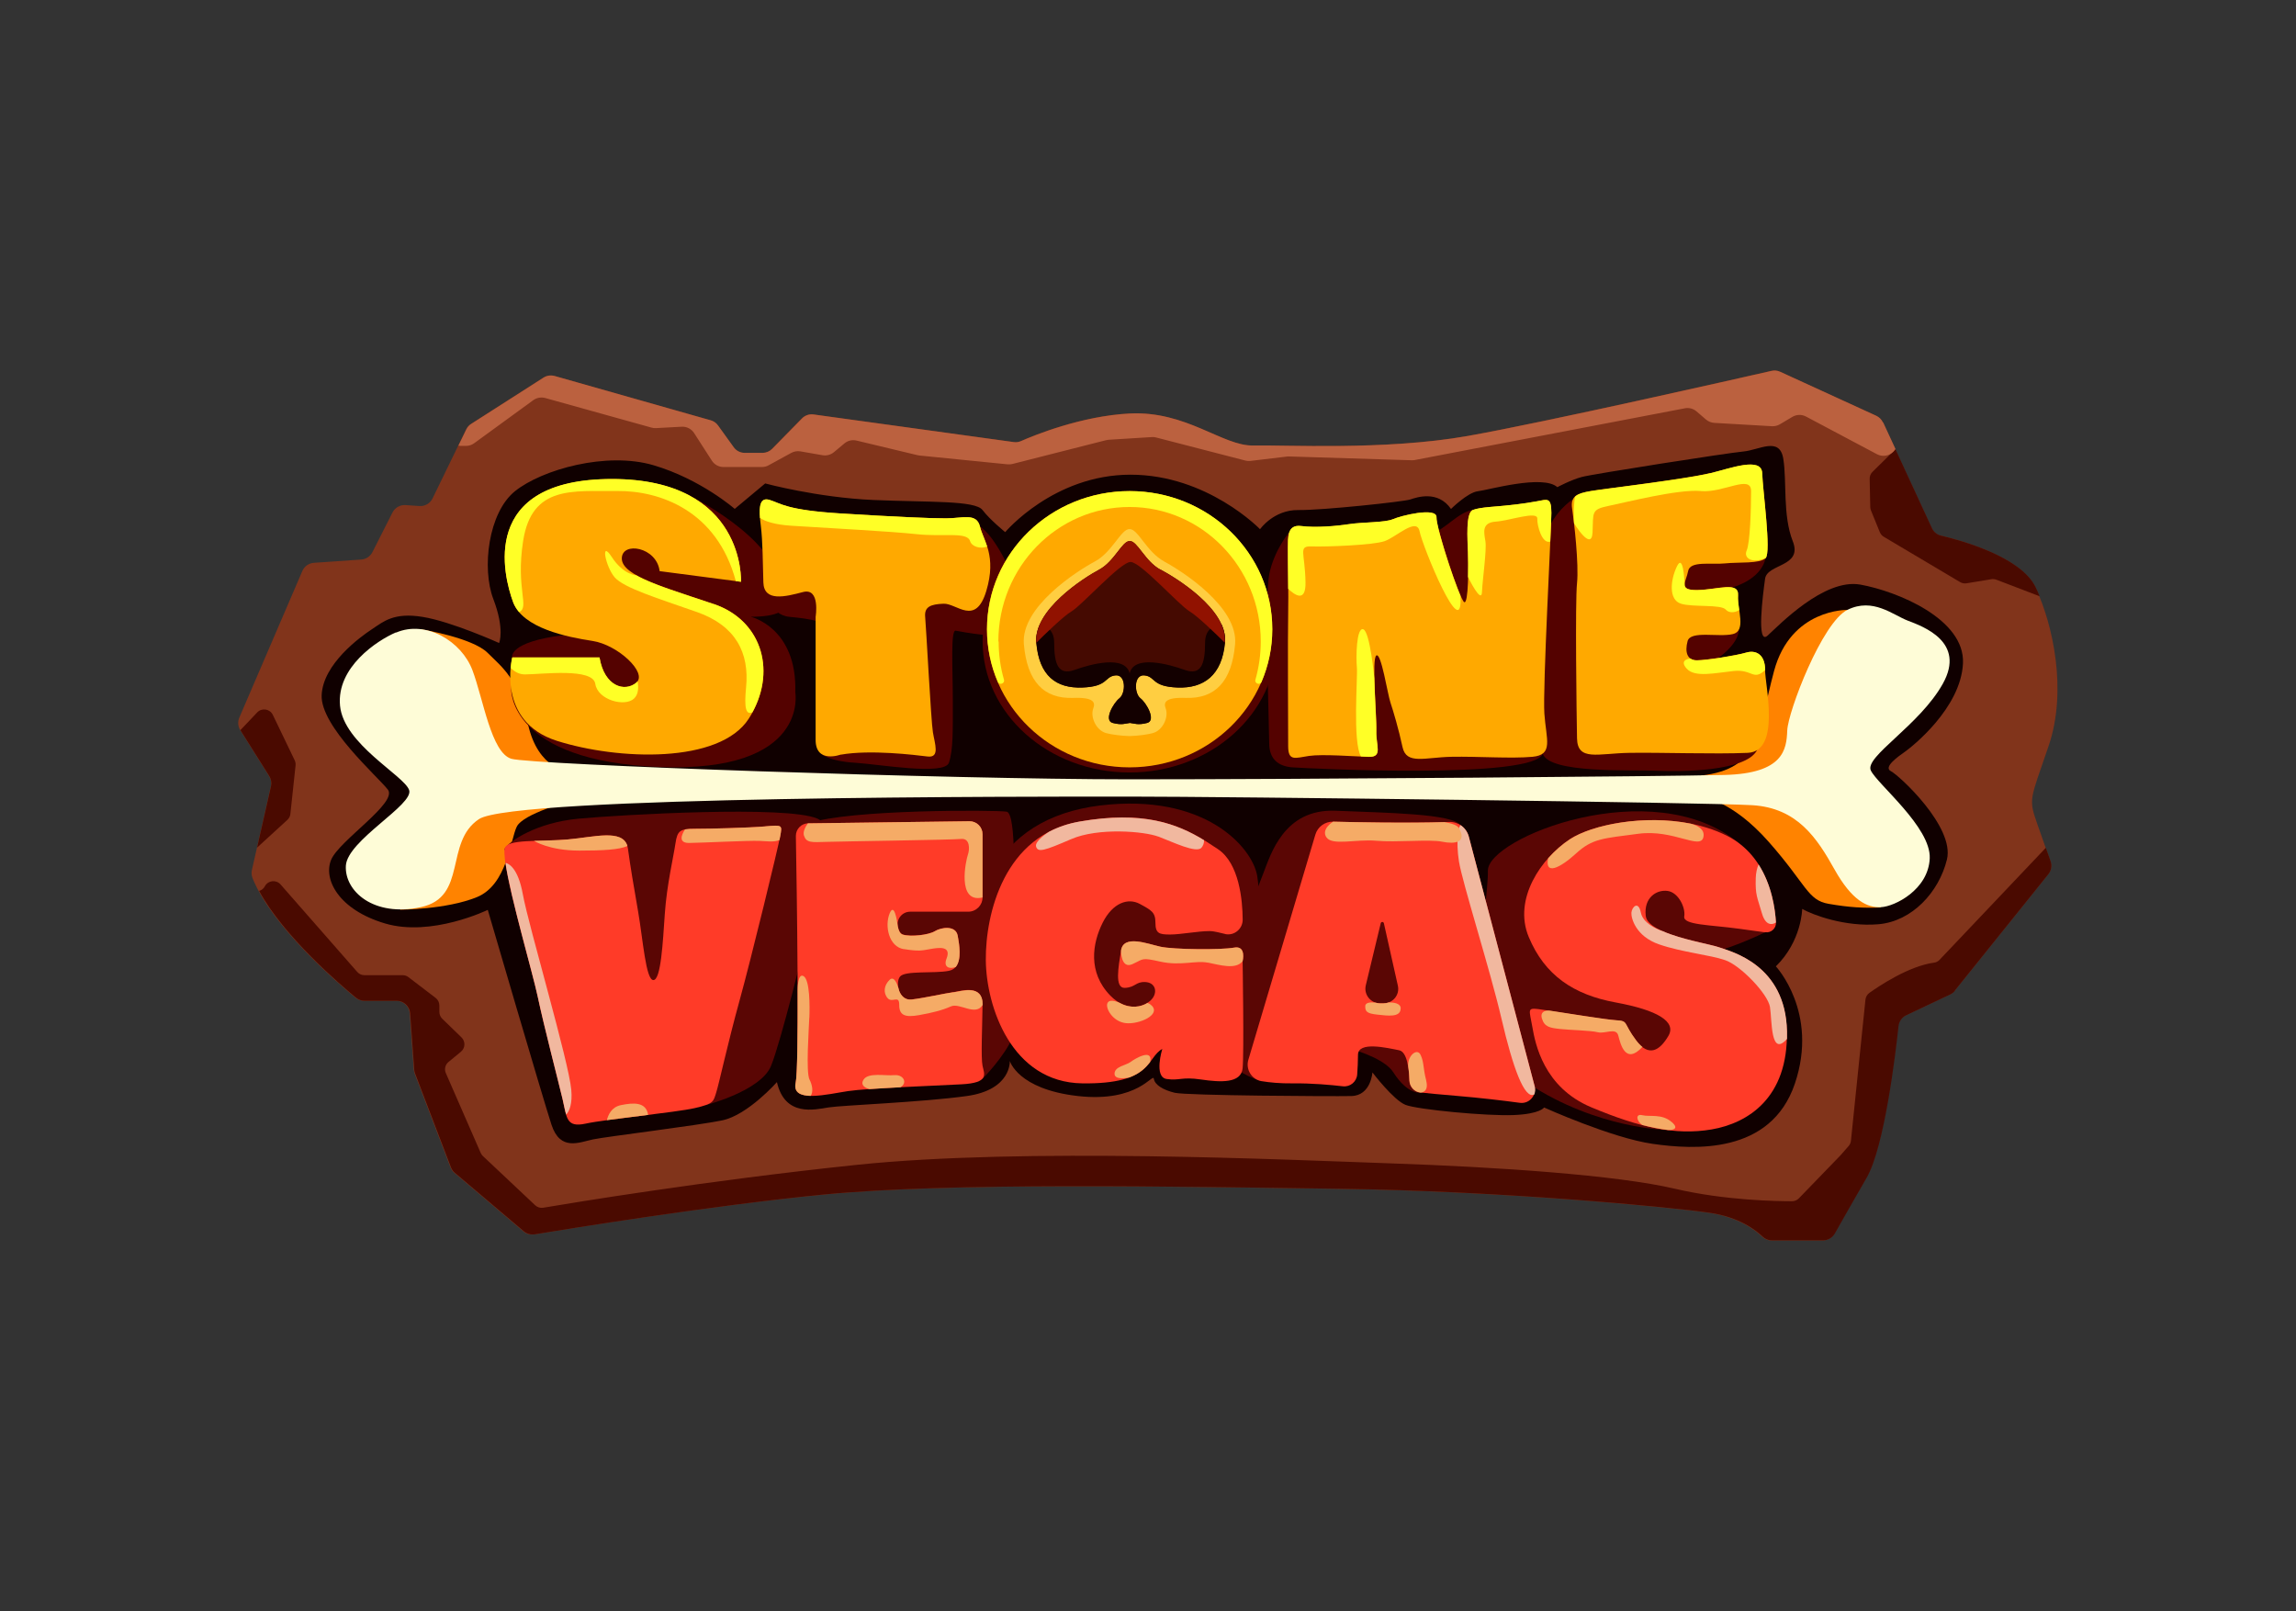 <svg id="ey7fB2ZhcoF1" xmlns="http://www.w3.org/2000/svg" xmlns:xlink="http://www.w3.org/1999/xlink" viewBox="0 0 315 221" shape-rendering="geometricPrecision" text-rendering="geometricPrecision" project-id="56e1e2ba48714ac1930ca40414d14b9d" export-id="007a55f546654c26add0b900f26032a8" cached="false" width="315" height="221">
<rect x="0" y="0" width="315" height="221" fill="#333333" stroke="none"/>
<style><![CDATA[
#ey7fB2ZhcoF2_ts {animation: ey7fB2ZhcoF2_ts__ts 3000ms linear infinite normal forwards}@keyframes ey7fB2ZhcoF2_ts__ts { 0% {transform: translate(157.478px,110.497px) scale(1,1);animation-timing-function: cubic-bezier(0.445,0.05,0.55,0.95)} 50% {transform: translate(157.478px,110.497px) scale(0.9,0.9);animation-timing-function: cubic-bezier(0.445,0.05,0.55,0.95)} 100% {transform: translate(157.478px,110.497px) scale(1,1)}} #ey7fB2ZhcoF52_to {animation: ey7fB2ZhcoF52_to__to 3000ms linear infinite normal forwards}@keyframes ey7fB2ZhcoF52_to__to { 0% {transform: translate(44.049px,80.607px)} 36.667% {transform: translate(44.049px,80.607px)} 63.333% {transform: translate(276.301px,80.607px)} 100% {transform: translate(276.301px,80.607px)}}
]]></style>
<defs><linearGradient id="ey7fB2ZhcoF52-fill" x1="0" y1="0.5" x2="1" y2="0.5" spreadMethod="pad" gradientUnits="objectBoundingBox" gradientTransform="translate(0 0)"><stop id="ey7fB2ZhcoF52-fill-0" offset="0%" stop-color="rgba(255,240,211,0)"/><stop id="ey7fB2ZhcoF52-fill-1" offset="43%" stop-color="#fff0d3"/><stop id="ey7fB2ZhcoF52-fill-2" offset="59%" stop-color="#fff0d3"/><stop id="ey7fB2ZhcoF52-fill-3" offset="100%" stop-color="rgba(255,240,211,0)"/></linearGradient></defs><g id="ey7fB2ZhcoF2_ts" transform="translate(157.478,110.497) scale(1,1)"><g transform="translate(-157.478,-110.497)"><g><path d="M76.06,51.57l21.42,6.08c.4.11.75.36,1,.7l2.16,3c.35.48.91.77,1.5.77h2.46c.5,0,.97-.2,1.32-.56l4.09-4.17c.41-.42,1-.62,1.58-.54l27.47,3.79c.34.05.69,0,1-.14c1.77-.78,8.25-3.44,14.89-3.78c7.79-.4,12.78,4.49,16.97,4.39s18.04.7,29.37-1.3c10.39-1.83,37.34-7.94,41.73-8.94.4-.09.81-.05,1.18.12l13.19,6.04c.4.18.73.51.91.91l6.71,14.51c.24.52.7.9,1.25,1.03c2.72.64,11.01,2.9,13,7.12c2.39,5.06,4.39,14.14,1.8,21.73s-2.79,7.17-1.5,10.87c.79,2.25,1.4,3.96,1.75,4.95.22.61.1,1.28-.3,1.78l-12.85,15.99c-.18.22-.4.39-.65.51l-6.05,2.86c-.58.28-.98.83-1.05,1.48-.4,3.73-1.92,16.58-4.38,20.82-2.01,3.46-3.59,6.25-4.36,7.64-.33.58-.94.94-1.62.94h-7c-.48,0-.94-.18-1.28-.51-.92-.89-3.23-2.69-7.29-3.28-5.49-.8-28.56-2.99-50.85-3.29s-53.41-.9-70.77.8c-15.39,1.5-35.26,4.73-39.56,5.45-.54.09-1.08-.06-1.5-.42l-9.46-8.02c-.24-.2-.42-.46-.53-.75l-4.92-12.87c-.06-.17-.1-.35-.12-.53l-.56-7.73c-.07-.97-.88-1.72-1.85-1.72h-4.4c-.43,0-.84-.15-1.18-.42-2.28-1.88-11.45-9.71-14.13-16.41-.14-.36-.18-.74-.09-1.12l2.6-11.48c.11-.48.02-.98-.24-1.4l-3.96-6.3c-.32-.52-.37-1.16-.13-1.72l8.65-20.12c.27-.64.88-1.07,1.58-1.12l6.5-.45c.65-.04,1.23-.43,1.53-1.01l2.76-5.45c.34-.66,1.04-1.06,1.78-1.01l1.92.13c.75.05,1.46-.36,1.79-1.04l4.61-9.48c.15-.31.38-.57.67-.75l9.93-6.35c.45-.29.99-.37,1.51-.22v-.01Z" fill="#81341b"/><g><path d="M35.27,116.28l4.15-3.8c.24-.22.39-.51.42-.83l.71-6.64c.03-.24-.02-.49-.12-.71l-3-6.23c-.4-.83-1.51-1-2.14-.34l-2.23,2.35c0,0-.05.06-.08.09l3.96,6.29c.26.42.35.92.24,1.4l-1.91,8.42Z" fill="#4a0a00"/><path d="M268.18,135.91l12.85-15.99c.4-.5.52-1.17.3-1.78-.16-.46-.39-1.08-.65-1.84L266.1,131.67c-.2.21-.46.36-.75.39-3.44.46-7.49,3.16-8.87,4.14-.31.22-.51.56-.55.94l-1.99,19.35c-.03.27-.14.53-.32.73l-1.12,1.28-5.7,5.89c-.25.26-.59.4-.94.4-2.02,0-9.15-.1-16.01-1.7-8.09-1.9-24.43-2.99-38.95-3.49s-50.43-2.19-73.37.2c-20.58,2.15-39.33,5.26-42.99,5.88-.41.07-.82-.06-1.12-.34l-7.17-6.75c-.13-.12-.23-.27-.3-.43l-4.78-10.94c-.24-.54-.09-1.17.37-1.54l1.7-1.4c.6-.5.64-1.41.08-1.96l-2.64-2.56c-.26-.25-.4-.59-.4-.95v-.87c0-.41-.19-.8-.52-1.05l-3.72-2.84c-.23-.18-.51-.27-.8-.27h-5.24c-.38,0-.74-.16-.99-.45l-10.52-12c-.61-.69-1.72-.56-2.15.25-.18.34-.47.55-.79.64c3.38,6.25,11.21,12.93,13.29,14.65.33.27.75.42,1.18.42h4.4c.97,0,1.78.75,1.85,1.72l.56,7.73c.01.18.05.36.12.53l4.92,12.87c.11.29.29.55.53.75l9.46,8.02c.42.35.96.5,1.5.42c4.3-.71,24.17-3.94,39.56-5.45c17.36-1.7,48.49-1.1,70.77-.8s45.36,2.49,50.85,3.29c4.07.59,6.37,2.39,7.29,3.28.34.33.8.51,1.28.51h7c.67,0,1.29-.36,1.62-.94.78-1.38,2.35-4.17,4.36-7.64c2.46-4.24,3.98-17.09,4.38-20.82.07-.64.47-1.2,1.05-1.48l6.05-2.86c.25-.12.48-.3.65-.51h-.04Z" fill="#4a0a00"/><path d="M256.9,64.73c-.26.25-.4.6-.39.97l.08,3.86c0,.16.04.32.1.47L257.9,73c.11.27.3.49.55.64l10.46,6.21c.27.16.58.22.89.17l3.41-.56c.23-.04.47-.01.69.07l5.93,2.27c-.17-.42-.35-.82-.53-1.2-1.99-4.22-10.28-6.48-13-7.12-.55-.13-1.02-.51-1.25-1.03l-5-10.82-3.14,3.09-.01.01Z" fill="#4a0a00"/></g><path d="M258.33,57.95c-.19-.4-.51-.72-.91-.91L244.23,51c-.37-.17-.78-.21-1.18-.12-4.39,1-31.34,7.11-41.73,8.94-11.33,2-25.18,1.2-29.37,1.3s-9.18-4.79-16.97-4.39c-6.64.34-13.12,3-14.89,3.78-.32.14-.66.19-1,.14l-27.47-3.79c-.58-.08-1.17.12-1.58.54l-4.09,4.17c-.35.36-.83.56-1.32.56h-2.46c-.6,0-1.16-.29-1.5-.77l-2.16-3c-.24-.34-.6-.59-1-.7L76.09,51.58c-.51-.14-1.06-.06-1.51.22l-9.93,6.35c-.29.18-.52.44-.67.75l-1.09,2.24c.1.02.2.03.31.03h.74c.4,0,.8-.13,1.12-.37l8.1-5.9c.47-.34,1.07-.45,1.64-.3l14.58,4.06c.2.06.41.08.61.07l3.53-.19c.69-.04,1.34.3,1.71.87l2.43,3.78c.35.55.96.88,1.61.88h5.26c.32,0,.64-.08.92-.24l3.11-1.7c.38-.21.82-.28,1.25-.21l3.04.53c.55.1,1.12-.06,1.55-.41l1.45-1.21c.46-.39,1.08-.53,1.67-.39l8.39,2.01c.08.02.17.03.25.04l12.08,1.21c.22.02.45,0,.66-.05l12.83-3.26c.12-.03.23-.05.35-.06l5.95-.37c.2-.01.4,0,.6.06l12.22,3.16c.23.06.47.08.71.05l5.02-.6c.1-.01.19-.02.29-.01l16.8.52c.14,0,.28,0,.42-.03l37.07-7.1c.57-.11,1.16.05,1.6.43l1.29,1.11c.32.27.72.43,1.13.46l7.93.46c.38.02.76-.07,1.09-.27l1.7-1.01c.57-.34,1.28-.36,1.87-.05l9.74,5.17c.74.39,1.64.26,2.24-.33.12-.12.22-.25.3-.39l-1.68-3.63-.04-.01Z" fill="#bb613f"/><path d="M68.48,88.19c0,0,.8-1.83-.8-6.02s-.7-11.85,2.99-14.8s12.51-5.45,18.98-3.55s11.15,5.99,11.15,5.99l4.18-3.49c0,0,7.15,1.94,14.85,2.27s13.95.04,14.97,1.38s3.11,3.03,3.11,3.03s6.63-7.88,17.19-7.88s17.77,7.48,17.77,7.48s1.86-2.67,5.25-2.63s14.47-1.15,15.36-1.45s3.79-1.3,5.59,1.3c0,0,2.29-2.27,3.69-2.43s8.92-2.33,10.9-.56c0,0,1.87-1,3.36-1.4s19.95-3.29,22.15-3.49s4.99-2.1,5.49,1-.1,7.76,1.3,11.31-3.51,3.05-3.8,5.15-1.22,9.21.34,7.8s7.75-7.9,12.74-7s14.37,4.69,14.07,10.82-6.98,11.42-7.98,12.12-2.99,2.12-1.9,2.66s8.78,7.62,7.68,12.11-4.79,8.48-9.38,8.88-9.08-1.3-10.48-2.1c0,0-.04,4.38-3.61,7.88c0,0,5.91,6.31,2.61,16.08s-13.89,9.07-19.51,8.27-14.9-4.99-14.9-4.99-.5.89-4.19,1.04-13.17-.75-14.82-1.4-4.54-4.45-4.54-4.45-.2,3.18-2.89,3.24-22.65-.06-24.24-.45-2.72-1.07-2.86-1.92-2.13,3.3-10.41,2.37-9.35-4.82-9.35-4.82.27,3.96-5.91,4.82-17.05,1.26-18.95,1.56-5.99,1.34-7.09-3.47c0,0-3.99,4.51-7.48,5.24s-15.86,2.22-17.76,2.62-4.49,1.65-5.69-2.02-8.74-29.47-8.74-29.47-7.72,3.76-14.11,1.86-8.48-6.08-7.38-8.73s9.18-7.83,7.78-9.63-9.28-8.68-9.08-12.97s5.29-7.97,6.88-9.02s2.99-2.35,6.98-1.7s10.48,3.58,10.48,3.58l.01-.02Z" fill="#100000"/></g><g><path d="M57.72,86.32c0,0,7.09,1.15,9.18,3.24s4.19,3.49,5.54,9.77s5.74,6.64,5.74,6.64v3.94c0,0-6.39,1.7-7.28,3.49s-1.3,7.98-5.49,9.68-10.48,1.71-10.48,1.71l6.48-16.58-3.7-21.9.01.01Z" fill="#ff8300"/><path d="M253.47,83.67c0,0-7.78-.2-10.08,8.39s-1.9,13.39-9.98,14.33v2.93c0,0,4.08.3,9.27,6.19s5.3,7.98,8.19,8.48s4.79.6,7.18.5l-8.28-19.21l3.69-21.6.01-.01Z" fill="#ff8300"/><path d="M54.34,86.78c4.09-1.75,8.98,1.18,10.48,5.17s2.57,11.31,5.33,12.14s60.05,2.82,84.83,2.82s73.5-.4,81.61-.6s8.51-3.49,8.61-6.09s4.79-14.87,8.28-16.57s6.19.7,8.28,1.5s7.98,2.91,4.79,8.64-10.78,10.02-9.88,11.91s8.28,7.78,8.08,12.07-4.79,6.58-6.68,6.68-3.99-.9-6.39-5.19-5.09-8.42-11.27-8.8-72.2-1.18-85.44-1.18-84.47-.1-89.26,3.09-1.5,10.69-7.98,12.08-10.48-2.2-10.28-5.69s9.38-8.38,8.68-10.38-8.98-6.29-9.48-11.57s5.09-8.95,7.68-10.06l.01.03Z" fill="#fefcd7"/></g><g><g><path d="M94.18,67.77c0,0,12.4,5.93,12.8,12.84c0,0,3.86,4.01-3.99,4c0,0,6.39,1.45,6.12,10.37c0,0,2,11.04-18.62,10.24s-20.35-10.58-20.35-10.58l.13-4.46c0,0-.6-2.11,7.08-3.05s-13.53-16.52,16.83-19.37v.01Z" fill="#540200"/><path d="M101.66,79.82c0,0,.67-14.1-17.69-14.1s-14.9,13.3-13.57,16.89s7.45,4.79,10.91,5.32s7.58,4.39,5.99,5.72-4.39.53-5.05-3.46h-11.97c0,0-2.26,8.78,6.12,11.44s22.35,3.19,26.34-3.06s1.86-13.44-4.79-15.7-12.64-3.86-12.64-6.25s4.79-1.6,5.19,1.73l11.17,1.46-.01.01Z" fill="#ffa900"/><g><path d="M97.93,82.88c-4.3-1.46-8.33-2.65-10.63-3.95v0c0,0-1.77-.06-3.37-2.52s-.86,1.33.4,2.79s5.99,2.9,11.31,4.77c5.32,1.88,7.18,5.6,6.72,10.32-.27,2.74-.05,3.87.87,3.42c3.28-6.04,1.06-12.68-5.29-14.84l-.01.01Z" fill="#ffff26"/><path d="M70.4,82.61c.19.5.47.95.82,1.36c1.49-.69-.48-3.13.55-9.75c1.2-7.73,6.92-6.79,12.9-6.86c5.82-.07,13.7,2.67,16.28,12.36l.71.09c0,0,.67-14.1-17.69-14.1s-14.9,13.3-13.57,16.89v.01Z" fill="#ffff26"/><path d="M72.03,92.52c2.39-.02,9.31-.93,9.64,1.29s4.05,3.22,5.32,2.02c.63-.6.63-1.56.48-2.37-.05.07-.1.13-.17.19-1.6,1.33-4.39.53-5.05-3.46h-11.97c0,0-.14.56-.22,1.44.52.51,1.17.9,1.99.89h-.02Z" fill="#ffff26"/></g></g><g><path d="M104.99,80.95c0,0,.53,3.41,3.32,3.67s5.65.66,6.05,2.32-1.54,16.58-1.54,16.58s1.07.91,4.4,1.11s12.37,1.8,12.97,0s.53-4.46.53-8.65-.33-9.61.4-9.46s6.98,1.28,7.32.28-.27-9.38-.27-9.38-1.79-3.89-3.72-5.19-29.46,8.71-29.46,8.71v.01Z" fill="#540200"/><path d="M115.36,103.51c0,0-3.46,1.31-3.46-2.01v-16.88c0,0,.67-4.03-1.73-3.4s-5.36,1.4-5.44-1.33-.08-5.59-.35-7.78-.33-3.99,1.2-3.53s2.26,1.4,9.78,1.86s12.17.67,14.43.67s4.19-.8,4.66,1.13s2.33,3.99.86,8.85-4.06,1.66-5.85,1.73-2.66.42-2.53,1.81.8,14.22,1.06,15.82s1,3.54-.73,3.33-7.85-.97-11.91-.25l.01-.02Z" fill="#ffa900"/><path d="M135.43,74.97c-.34-1.07-.79-1.91-.98-2.73-.47-1.93-2.39-1.13-4.66-1.13s-6.92-.2-14.43-.67c-7.52-.47-8.25-1.4-9.78-1.86-1.27-.39-1.44.8-1.31,2.47.72.48,2,.92,4.27,1.07c5.52.36,13.5.76,17.23,1.16c3.72.4,6.92-.37,7.32.95.24.78,1.46,1.12,2.35.74h-.01Z" fill="#ffff26"/></g><g><path d="M215.65,68.58c0,0-2.62,1.8-3.42,4.66s-1.43,27.34-.58,30.13s12.16,2.2,15.55,2.36s12.3.11,13.83-2.78-5.34-12.66-5.34-12.66s2.79-1.83,2.89-3.95-.96-5.75-.96-5.75s3.95-.97,4.61-4.03-14.43-5.99-14.43-5.99l-12.15-2v.01Z" fill="#540200"/><path d="M234.65,64.92c2.69-.64,7.05-2.33,7.12,0s1.26,10.84.47,11.64-3.72.53-5.59.73-4.79-.4-5.05,1.06-1.46,2.66,1.33,2.59s5.65-1.22,5.52.72s1.2,4.87-.73,5.33-5.79-.53-6.19.96-.07,2.63,1.26,2.63s5.45-.67,6.78-1.06s2.59.27,2.59,2.39s2.19,11.17-2.39,11.37-11.91-.07-16.23,0-7.12,1.2-7.18-2-.27-18.69,0-21.28-.4-8.46-.67-10.22.73-2.11,2.59-2.43s12.69-1.58,16.36-2.45l.01.02Z" fill="#ffa900"/><g><path d="M233.32,67.37c3.13.28,6.92-2.34,6.92,0s-.13,7.06-.6,8.13c-.47,1.06.73,1.86,2.59,1.06.8-.8-.4-9.31-.47-11.64s-4.43-.64-7.12,0c-3.67.87-14.5,2.13-16.36,2.45-1.01.17-1.77.36-2.2.78-.28,1.91-.13,3.63-.13,3.63v0c0,0,2.41,3.98,2.54,1.25s-.25-3.13,2.2-3.63s9.51-2.31,12.63-2.04v.01Z" fill="#ffff26"/><path d="M230.59,82.81c1.67.53,5.53.05,6.19.83.4.46,1.21.45,1.83.05-.1-.7-.2-1.41-.16-2.02.13-1.94-2.73-.78-5.52-.72-1.47.03-1.83-.28-1.81-.8-.03-.74-.21-4.19-1.05-2.46-.93,1.93-1.14,4.59.53,5.12h-.01Z" fill="#ffff26"/><path d="M242.17,91.92c0-2.13-1.26-2.79-2.59-2.39s-5.45,1.06-6.78,1.06c-.37,0-.66-.09-.88-.25c0,0-1.65.11-.52,1.38c1.13,1.26,3.86.6,6.45.33s2.66,1.4,4.32-.13Z" fill="#ffff26"/></g></g><g><path d="M176.88,73c0,0-2.09,2.48-2.75,5.8s0,20.95,0,23.15s1.26,3.18,3.19,3.32s33.29,1.71,34.34-1.9-2.48-20.1-1.61-27.35-6.05-6.25-7.98-6.05-3.92,2.79-5.85,3.33-19.33-.28-19.33-.28l-.01-.02Z" fill="#540200"/><path d="M210.91,68.76c1.35-.25,1.93-.6,1.93,1.6s-1.2,24.01-.96,27.54s1.3,5.65-1.63,5.92-7.45-.07-11.11,0-6.19,1.13-6.72-1.33-1.26-4.92-1.66-6.12-1.26-6.85-1.93-6.45.07,8.38,0,10.38.93,3.59-1.06,3.53-6.32-.4-8.18-.13-2.86.8-2.86-1.33-.07-15.3,0-18.09-.06-7.91-.03-9.18-.17-3.19,1.83-2.93s4.92,0,6.65-.27s4.92-.2,5.92-.67s6.05-1.73,5.99-.27s3.19,11.31,3.79,11.64.6-5.05.53-6.85-.33-5.39.67-5.79s3.39-.47,4.46-.6s2.19-.2,4.39-.6h-.02Z" fill="#ffa900"/><g><path d="M191.09,71.22c-1,.47-4.19.4-5.92.67s-4.66.53-6.65.27-1.8,1.66-1.83,2.93c-.02.82.03,3.29.04,5.68.96.93,2.43,1.89,2.38-.89-.07-4.12-1.06-4.99.86-4.92s8.38-.17,9.98-.72s4.42-3.34,4.81-1.35c.38,2,6.03,15.84,5.6,8.82c0,0,0,0,0,0-1.1-2.52-3.35-9.53-3.29-10.74.07-1.46-4.99-.2-5.99.27l.01-.02Z" fill="#ffff26"/><path d="M210.91,68.76c-2.19.4-3.33.47-4.39.6s-3.46.2-4.46.6-.73,3.99-.67,5.79c.03.74.04,2.08.01,3.39.01.02,1.85,3.82,1.92,2.08s.67-5.77.47-6.98-.53-2.54,1.4-2.68c1.93-.13,5.79-1.53,5.72-.4-.05.87.64,3.54,1.78,3.13.09-2,.15-3.45.15-3.93c0-2.19-.58-1.84-1.93-1.6Z" fill="#ffff26"/><path d="M188.82,100.29c.04-1.22-.22-4.66-.27-7.25c0,0-.59-6.45-1.53-6.72-.93-.26-1,3.86-.86,5.26.12,1.3-.61,10.23.56,12.19.39.02.74.04,1.04.05c2,.07,1-1.53,1.06-3.53Z" fill="#ffff26"/></g></g><g><g><ellipse rx="20.16" ry="18.01" transform="translate(154.97 87.96)" fill="#540200"/><ellipse rx="19.57" ry="18.95" transform="translate(154.97 86.32)" fill="#ffa900"/><path d="M136.97,88.01c0-10.2,8.06-18.46,18-18.46s18,8.27,18,18.46c0,1.82-.26,3.57-.73,5.23-.15.53.62.81.84.3.95-2.23,1.48-4.66,1.48-7.22c0-10.47-8.76-18.95-19.57-18.95s-19.57,8.48-19.57,18.95c0,2.56.52,5,1.48,7.22.22.51.99.23.84-.3-.48-1.66-.73-3.41-.73-5.23h-.04Z" fill="#ffff26"/><path d="M159.72,77.02c-2.39-1.27-3.59-4.48-4.75-4.44-1.16-.04-2.36,3.16-4.75,4.44-2.4,1.28-10.2,6.24-9.75,11.36s2.73,7.51,6.78,7.36c2.84-.1,3.05.63,2.74,1.45-.43,1.15.37,3.01,1.8,3.39.77.2,1.99.36,3.17.4c1.19-.04,2.41-.2,3.17-.4c1.43-.38,2.23-2.23,1.8-3.39-.31-.82-.1-1.55,2.74-1.45c4.05.14,6.33-2.25,6.78-7.36.45-5.12-7.35-10.08-9.75-11.36h.02Z" fill="#ffce41"/></g><g><path d="M159.21,78.15c-2.12-1.13-3.19-3.99-4.21-3.92-1.03-.07-2.09,2.79-4.21,3.92s-9.02,5.52-8.62,10.04s2.71,6.25,6.3,6.12c3.58-.13,2.99-1.46,4.51-1.66c1.53-.2,1.46,2.46.6,3.13s-2.19,3.06-.93,3.39s1.73.07,2.36,0c.63.07,1.1.33,2.36,0s-.07-2.73-.93-3.39c-.86-.67-.93-3.33.6-3.13s.93,1.53,4.51,1.66s6.1-1.66,6.5-6.19c.4-4.52-6.7-8.85-8.82-9.98l-.02.01Z" fill="#450a01"/><path d="M167.59,85.7c-.83.05-2.26.42-2.26,2.49c0,2.91-.55,4.51-2.79,3.71s-7-2.1-7.56.5c-.57-2.59-5.32-1.3-7.56-.5s-2.79-.8-2.79-3.71c0-1.86-1.16-2.35-1.99-2.46-.35.81-.52,1.64-.45,2.47.4,4.52,2.71,6.25,6.3,6.12c3.58-.13,2.99-1.46,4.51-1.66c1.53-.2,1.46,2.46.6,3.13s-2.19,3.06-.93,3.39s1.73.07,2.36,0c.63.07,1.1.33,2.36,0s-.07-2.73-.93-3.39c-.86-.67-.93-3.33.6-3.13s.93,1.53,4.51,1.66s6.1-1.66,6.5-6.19c.07-.82-.11-1.64-.45-2.43h-.03Z" fill="#130000"/><path d="M159.21,78.15c-2.12-1.13-3.19-3.99-4.21-3.92-1.03-.07-2.09,2.79-4.21,3.92s-9.01,5.52-8.62,10.04c1.16-1.16,3.7-3.64,4.84-4.32c1.5-.9,6.72-6.78,8.1-6.78s6.6,5.89,8.1,6.78c1.13.68,3.67,3.15,4.83,4.31c0-.02,0-.04,0-.06.4-4.52-6.7-8.85-8.82-9.98l-.01.01Z" fill="#911200"/></g></g></g><g clip-path="url(#ey7fB2ZhcoF53)"><g id="ey7fB2ZhcoF52_to" transform="translate(44.049,80.607)"><rect width="33.61" height="78.307" rx="0" ry="0" transform="rotate(30) translate(-16.805,-39.154)" fill="url(#ey7fB2ZhcoF52-fill)" stroke-width="0"/></g><clipPath id="ey7fB2ZhcoF53"><path d="M115.36,103.51c0,0-3.46,1.31-3.46-2.01v-16.88c0,0,.67-4.03-1.73-3.4s-5.36,1.4-5.44-1.33-.08-5.59-.35-7.78-.33-3.99,1.2-3.53s2.26,1.4,9.78,1.86s12.17.67,14.43.67s4.19-.8,4.66,1.13s2.33,3.99.86,8.85-4.06,1.66-5.85,1.73-2.66.42-2.53,1.81.8,14.22,1.06,15.82s1,3.54-.73,3.33-7.85-.97-11.91-.25l.01-.02ZM234.65,64.92c2.69-.64,7.05-2.33,7.12,0s1.26,10.84.47,11.64-3.72.53-5.59.73-4.79-.4-5.05,1.06-1.46,2.66,1.33,2.59s5.65-1.22,5.52.72s1.2,4.87-.73,5.33-5.79-.53-6.19.96-.07,2.63,1.26,2.63s5.45-.67,6.78-1.06s2.59.27,2.59,2.39s2.19,11.17-2.39,11.37-11.91-.07-16.23,0-7.12,1.2-7.18-2-.27-18.69,0-21.28-.4-8.46-.67-10.22.73-2.11,2.59-2.43s12.69-1.58,16.36-2.45l.01.02Zm-23.74,3.84c1.35-.25,1.93-.6,1.93,1.6s-1.2,24.01-.96,27.54s1.3,5.65-1.63,5.92-7.45-.07-11.11,0-6.19,1.13-6.72-1.33-1.26-4.92-1.66-6.12-1.26-6.85-1.93-6.45.07,8.38,0,10.38.93,3.59-1.06,3.53-6.32-.4-8.18-.13-2.86.8-2.86-1.33-.07-15.3,0-18.09-.06-7.91-.03-9.18-.17-3.19,1.83-2.93s4.92,0,6.65-.27s4.92-.2,5.92-.67s6.05-1.73,5.99-.27s3.19,11.31,3.79,11.64.6-5.05.53-6.85-.33-5.39.67-5.79s3.39-.47,4.46-.6s2.19-.2,4.39-.6h-.02ZM135.4,86.32c0-10.466,8.762-18.95,19.57-18.95s19.57,8.484,19.57,18.95-8.762,18.95-19.57,18.95-19.57-8.484-19.57-18.95Zm-33.74-6.5c0,0,0-.004 0-.011L101.67,79.81l-.01.01Zm0-.011L90.5,78.35c-.4-3.33-5.19-4.12-5.19-1.73s5.99,3.99,12.64,6.25s8.78,9.45,4.79,15.7-17.96,5.72-26.34,3.06-6.12-11.44-6.12-11.44h11.97c.66,3.99,3.46,4.79,5.05,3.46s-2.53-5.19-5.99-5.72-9.58-1.73-10.91-5.32-4.79-16.89,13.57-16.89c18.059,0,17.707,13.641,17.69,14.089ZM159.21,78.15c-2.12-1.13-3.19-3.99-4.21-3.92-1.03-.07-2.09,2.79-4.21,3.92s-9.02,5.52-8.62,10.04s2.71,6.25,6.3,6.12c3.58-.13,2.99-1.46,4.51-1.66c1.53-.2,1.46,2.46.6,3.13s-2.19,3.06-.93,3.39s1.73.07,2.36,0c.63.07,1.1.33,2.36,0s-.07-2.73-.93-3.39c-.86-.67-.93-3.33.6-3.13s.93,1.53,4.51,1.66s6.1-1.66,6.5-6.19c.4-4.52-6.7-8.85-8.82-9.98l-.02.01Z" fill="#ffa900"/></clipPath></g><g><g><path d="M96.98,151.56c0,0,7.41-1.93,8.8-5.33s4.72-17.09,4.72-17.09s5.85-14.97,1.66-16.83-27.07-.53-32.79,0-9.49,3.06-10.13,4.12s27.73,35.12,27.73,35.12l.01.01Z" fill="#5a0604"/><path d="M69.24,116.43c.22-1.38,4.81-.93,8.6-1.26s7.91-1.6,8.31,1.26.72,4.72,1.39,8.58s1.06,9.44,2.1,9.44s1.3-5.19,1.57-9.11s1.2-7.85,1.46-9.64.67-2,2.66-2s7.25-.13,9.65-.33s2.33-.2,2.06,1.33-3.99,16.83-5.59,22.61-2.79,11.31-3.19,12.57-.33,1.53-2.93,2.13-12.24,1.53-14.97,2.13-2.59-.86-3.19-3.39-2.53-9.91-3.39-13.97-4.97-17.76-4.55-20.35h.01Z" fill="#ff3b28"/><path d="M77.68,152.91c.46-.51.86-1.5.7-3.38-.33-3.87-5.85-22.46-6.65-26.85-.66-3.65-1.96-4.22-2.38-4.31.68,4.69,3.71,14.98,4.44,18.41.86,4.06,2.79,11.44,3.39,13.97.2.86.32,1.59.5,2.16Z" fill="#f1b89f"/><path d="M88.92,152.95c-.28-1.83-2.04-1.69-3.75-1.34-1.29.27-1.74,1.36-1.91,2.06c1.67-.23,3.7-.48,5.66-.72Z" fill="#f5ab66"/><path d="M86.08,116.05c-.71-2.36-4.62-1.2-8.23-.89-1.51.13-3.15.14-4.59.19c0,0,0,0,0,0s2.06,1.34,6.25,1.34c3.12,0,5.5-.12,6.57-.64Z" fill="#f5ab66"/><path d="M104.99,113.37c-2.39.2-7.65.33-9.65.33-.57,0-1.01.02-1.35.08c0,0-1.38,1.88.55,1.86s8.08-.35,9.7-.28c.9.04,2,.2,2.7-.12.05-.25.09-.44.11-.55.27-1.53.33-1.53-2.06-1.33v.01Z" fill="#f5ab66"/></g><g><path d="M134.81,147.98c0,0,2.97-2.96,4.23-5.88s0-19.61,0-19.61.47-10.9-.93-11.14-21.54-.35-27.2,1.6s9.28,31.65,23.89,35.03h.01Z" fill="#5a0604"/><path d="M110.91,112.95l22.09-.29c.99-.01,1.8.79,1.8,1.78v8.67c0,1.08-.88,1.96-1.96,1.96h-7.97c-1.07,0-1.89.97-1.69,2.03.1.52.3.98.69,1.1c1.06.33,3.53.07,4.39-.47s2.86-.84,3.13.61.8,4.44-1.2,4.84-6.05-.07-6.72.8-.13,3.33,1.6,3.13s4.66-.86,5.72-1s4.04-1.2,4.01,1.73-.24,7.25,0,8.38.97,2.33-2.88,2.53-12.84.53-15.56.93-7.81,1.73-7.2-1.13c.53-2.46.15-27.02.03-33.84-.02-.97.75-1.76,1.72-1.77v.01Z" fill="#ff3b28"/><path d="M133,112.66l-22.09.29c0,0-.05,0-.07,0-.37.51-.71,1.17-.54,1.68.33,1,1,.93,3.13.86s17.16-.27,18.42-.4s1.2,1.46.93,2.19c-.24.67-1.58,6.68,2.02,5.84c0,0,0,0,0-.01v-8.67c0-.99-.81-1.79-1.8-1.78Z" fill="#f5ab66"/><path d="M124.01,130.2c2.06.33,2.46.2,3.59,0s2.98-.51,2.26,1.31c-.46,1.16.37,1.48,1.26,1.15.85-1.02.48-3.15.27-4.3-.27-1.45-2.26-1.14-3.13-.61-.86.53-3.33.8-4.39.47-.39-.12-.59-.57-.69-1.1-.01-.07-.02-.14-.03-.21-.1-.73-.48-3.09-1.09-1.62-.72,1.73-.12,4.59,1.94,4.92l.01-.01Z" fill="#f5ab66"/><path d="M130.79,136.12c-1.06.13-3.99.8-5.72,1-.88.1-1.45-.49-1.71-1.21v0c0,0,0,0,0-.01-.04-.12-.07-.24-.1-.36-.19-.61-.61-1.68-1.19-1.14-.79.73-.93,1.8-.29,2.53s1.6-.53,1.59.93.85,1.73,2.71,1.4s3.19-.67,4.39-1.2s3.37,1.4,4.35-.2c.02-2.93-2.95-1.86-4.01-1.73l-.02-.01Z" fill="#f5ab66"/><path d="M111.04,139.64c.07-1.6.07-5.19-.78-5.72-.84-.53-.83,1.86-.83,1.86v0c.02,6.28-.04,11.68-.27,12.77-.29,1.34.68,1.76,2.06,1.79.39-.57.23-1.49-.16-2.25-.51-1-.09-6.85-.03-8.45h.01Z" fill="#f5ab66"/><path d="M122.68,147.49c-1.2.13-3.53-.4-4.19.6-.67,1,.81,1.32.81,1.32v0c1.26-.09,2.73-.17,4.24-.25c1.06-.66.34-1.8-.86-1.66v-.01Z" fill="#f5ab66"/></g><g><path d="M228.85,155.03c0,0-9.69-.12-19.2-6.4s-5.39-24.64-5.52-29.16s22.54-13.55,34.38-3.85l3.68,12.27c0,0-6.07,2.95-8.93,3.01-4.33.1,4.26,6.74,4.26,6.74l-2.66,6.68-6.01,10.7v.01Z" fill="#5a0604"/><path d="M242.19,127.89c.8.11,1.51-.54,1.46-1.34-.17-2.9-1.19-9.09-6.67-11.87-7.28-3.69-17.71-2.1-21.6.45s-7.83,8.18-5.64,13.42s6.14,7.91,11.92,8.97s8.38,2.65,7.23,4.6-2.64,2.99-4.44.6-1-2.64-2.69-2.74-9.18-1.36-10.73-1.55-1.2.15-.8,2.45s1.55,8.28,8.08,11.02s11.52,3.89,16.51,3.04s10.53-4.34,10.33-13.47-7.63-10.92-9.33-11.52-9.73-1.75-10.03-4.29s1.5-3.64,2.99-3.44s2.49,2.29,2.29,3.49s3.54,1.15,7.53,1.7c1.64.23,2.78.38,3.56.49l.03-.01Z" fill="#ff3b28"/><path d="M243.65,126.54c-.11-1.88-.58-5.14-2.38-7.95-.22.5-.37,1.17-.39,1.87-.07,2.36.2,2.59.85,4.84.65,2.24,1.93,1.24,1.93,1.24h-.01Z" fill="#f1b89f"/><path d="M216.24,117.07c2.24-2.05,3.69-2.05,8.53-2.69c4.84-.65,8.53,2.29,8.93.45.23-1.08-.83-1.6-1.76-1.84-6.42-1.27-13.5.15-16.55,2.14-1.03.67-2.06,1.57-2.99,2.61-.49,2.36,1.59,1.38,3.84-.67Z" fill="#f5ab66"/><path d="M245.17,141.47c-.2-9.13-7.63-10.92-9.33-11.52-1.14-.4-5.11-1.05-7.7-2.2v0c0,0-2.67-.8-3.02-2.54s-1.25-.75-1.3,0s.6,3.24,3.79,4.34s6.98,1.44,9.08,2.17c2.1.72,5.84,4.62,6.14,6.41.3,1.8.04,6.99,2.34,4.39c0-.34.01-.69,0-1.05Z" fill="#f1b89f"/><path d="M229.36,153.94c-1.35-1.2-3.04-.7-4.04-.95s-.8.84,0,1.34c1.22.32,2.4.55,3.54.69.25,0,1.74,0,.5-1.09v.01Z" fill="#f5ab66"/><path d="M219.23,141.61c.95.25,2.49-.7,2.79.45s.98,4.08,3.31,1.56c0,0,0,0,0,0-.28-.22-.57-.52-.87-.92-1.8-2.39-1-2.64-2.69-2.74-1.37-.08-6.48-.91-9.23-1.33c0,0-1.34-.11-1,1.08.35,1.2,1.15,1.3,2.49,1.45s4.24.2,5.19.45h.01Z" fill="#f5ab66"/></g><g><path d="M194.9,149.89c0,0-1.73.36-3.74-2.78s-11.79-4.61-11.79-4.61l-6.27,5.83c0,0-2.91-.71-5.7-3.44s4.92-22.55,5.92-25.08s2.79-8.88,9.91-8.59s16.01.41,17.14,1.97-5.47,36.69-5.47,36.69v.01Z" fill="#5a0604"/><path d="M210.55,149.03l-9.04-34.27c-.32-1.21-1.43-2.04-2.68-2-5.43.19-12.56.05-15.92-.04-1.13-.03-2.13.7-2.45,1.78l-9.19,30.88c-.4,1.33.46,2.72,1.83,2.94c1.08.18,2.5.32,4.24.3c2.66-.03,5.24.21,6.89.4c1,.12,1.9-.62,1.97-1.63.06-.84.11-1.84.11-2.68c0-1.9,3.99-.96,5.65-.63c1.09.22,1.35,2.56,1.4,4.14.03.85.67,1.56,1.52,1.65.96.11,2.49.26,4.92.46c3.24.27,6.52.66,8.72.96c1.29.17,2.33-1.02,2-2.28l.03.02Zm-20.71-11.39h-.51c-1.29,0-2.25-1.21-1.95-2.47l2.05-8.52c.05-.23.38-.22.43,0l1.92,8.57c.28,1.24-.66,2.41-1.93,2.41l-.01.01Z" fill="#ff3b28"/><path d="M195.67,148.22c-.45-1.7-.28-2.46-.77-3.5-.48-1.04-1.85.15-1.7,1.6c0,0,0,0,0,0c.11.65.15,1.33.17,1.92.03.85.67,1.56,1.52,1.65c0,0,1.21.03.77-1.67h.01Z" fill="#f5ab66"/><path d="M192.17,138.35c0-.7-.88-.84-1.66-.83-.21.08-.44.12-.68.12h-.51c-.22,0-.42-.04-.62-.1-.58-.06-1.36-.05-1.39.45-.04.8.26,1.05,1.66,1.2s3.19.42,3.19-.84h.01Z" fill="#f5ab66"/><path d="M210.55,149.03l-9.04-34.27c-.18-.66-.59-1.21-1.13-1.57-.08.11-.15.25-.22.4c0,0-.45,1.68,0,4.57s4.29,14.92,5.84,21.6s3.16,11.13,4.5,10.38c.13-.34.16-.73.06-1.12l-.01.01Z" fill="#f1b89f"/><path d="M182,114.89c.8,1.15,4.09.2,6.83.45s7.28-.23,9.03.13s3.44.12,2.29-1.88c-.21-.37-.94-.63-1.98-.81-5.34.16-12.05.02-15.27-.06c0,0-1.71,1.03-.91,2.17h.01Z" fill="#f5ab66"/></g><g><path d="M170.48,146.56c0,0,1.67-5.33,2-7.39s.67-15.1,0-19.02-7.18-11.39-21.55-9.65-20.29,13.27-14.2,28.92l23.85,1.78l9.9,5.36Z" fill="#5a0604"/><path d="M168.1,128.14c1.24.26,2.4-.72,2.39-1.99-.02-2.7-.48-7.7-3.38-9.65-4.06-2.73-8.71-5.59-19.02-3.79s-12.9,12.64-12.84,19.02s3.53,16.76,13.24,16.89s8.78-3.53,10.97-4.72c0,0-1.2,3.86.6,4.12s2-.33,4.72.07s5.49.53,5.7-1.53s0-14.7,0-14.7.55-2.19-1.18-1.86-8.31.27-10.11-.13-5.05-1.69-5.39.52-.93,5.2.53,5.13s1.46-.86,2.79-.8s1.7,1.24,1.03,2.19c-.8,1.13-3.43,2.13-5.82-.33-3.12-3.2-2.46-7.18-1.06-9.98s3.53-3.46,5.12-2.59s2.13,1.13,2.13,2.59.53,1.6,2,1.6s3.86-.47,5.39-.47c.76,0,1.46.25,2.19.4v.01Z" fill="#ff3b28"/><path d="M158.92,114.76c1.93.73,5.22,2.35,5.92,1.53.23-.27.36-.62.35-1.03-3.69-2.25-8.37-4.07-17.1-2.55-1.55.27-2.92.75-4.14,1.38-.24.15-2.05,1.32-1.8,2.07.27.8,1.07.57,4.8-1.04c3.72-1.62,10.04-1.08,11.97-.35v-.01Z" fill="#f1b89f"/><path d="M157.79,145.69c.41-1.93-2.07-.47-2.69,0s-2.17.6-2.19,1.6c-.02.97,1.94.54,2.04.52c1.51-.57,2.26-1.37,2.84-2.11v-.01Z" fill="#f5ab66"/><path d="M158.02,137.97c-.16-.17-.36-.3-.58-.39-.9.57-2.31.82-3.78.02c0,0-1.39-.7-1.72,0s.73,2.57,2.53,2.76s4.79-1.13,3.56-2.39h-.01Z" fill="#f5ab66"/><path d="M165.7,132.05c1.66.33,3.84,1.01,4.78-.19c0,0,.55-2.19-1.18-1.86s-8.31.27-10.11-.13-5.05-1.69-5.39.52c0,0-.04,2.6,1.57,1.87s1.15-.93,3.87-.33c2.73.6,4.79-.2,6.45.13l.01-.01Z" fill="#f5ab66"/></g></g></g></g></svg>
